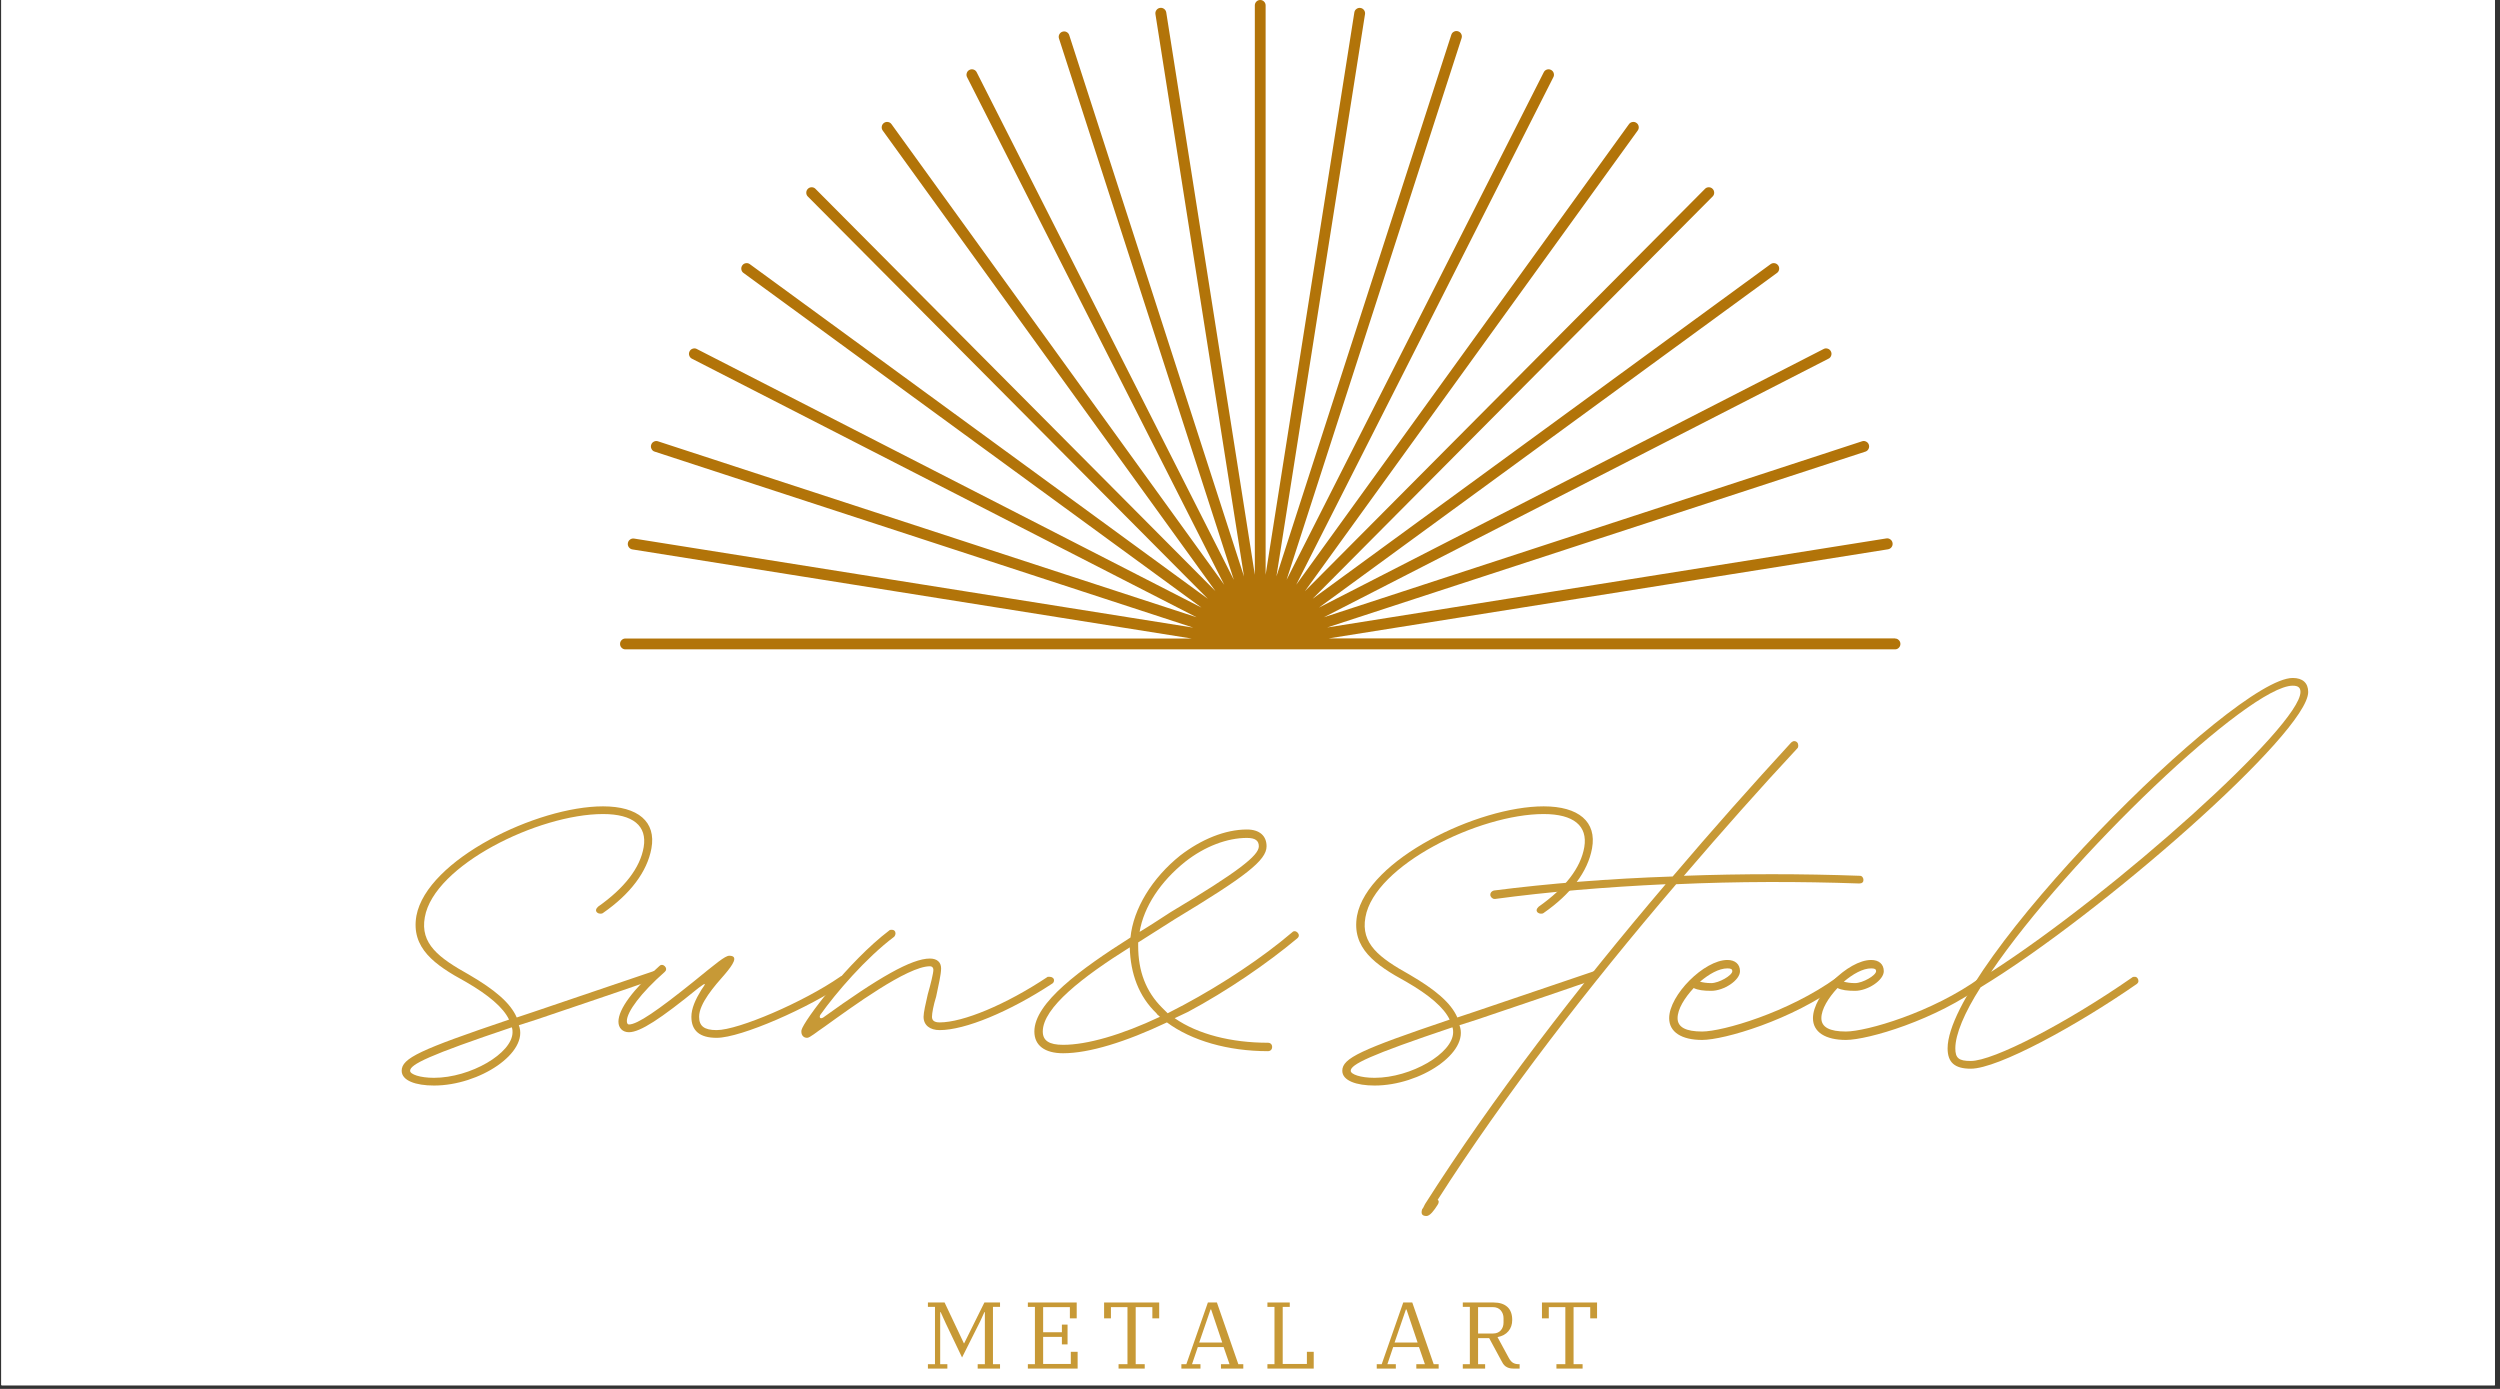 <svg xmlns="http://www.w3.org/2000/svg" xmlns:xlink="http://www.w3.org/1999/xlink" width="450" zoomAndPan="magnify" viewBox="0 0 337.5 187.5" height="250" preserveAspectRatio="xMidYMid meet" version="1.0"><rect x="0" y="0" width="337.5" height="187.5" fill="#333333" stroke="none"/><defs><g/><clipPath id="929d54259c"><path d="M 0.199 0 L 336.801 0 L 336.801 187 L 0.199 187 Z M 0.199 0 " clip-rule="nonzero"/></clipPath><clipPath id="74ecbf70ad"><path d="M 83.609 0 L 256.652 0 L 256.652 87.645 L 83.609 87.645 Z M 83.609 0 " clip-rule="nonzero"/></clipPath></defs><g clip-path="url(#929d54259c)"><path fill="#ffffff" d="M 0.199 0 L 337.301 0 L 337.301 194.02 L 0.199 194.02 Z M 0.199 0 " fill-opacity="1" fill-rule="nonzero"/><path fill="#ffffff" d="M 0.199 0 L 337.301 0 L 337.301 187.277 L 0.199 187.277 Z M 0.199 0 " fill-opacity="1" fill-rule="nonzero"/><path fill="#ffffff" d="M 0.199 0 L 337.301 0 L 337.301 187.277 L 0.199 187.277 Z M 0.199 0 " fill-opacity="1" fill-rule="nonzero"/></g><g clip-path="url(#74ecbf70ad)"><path fill="#b27409" d="M 255.824 86.18 L 179.395 86.18 L 254.879 74.156 C 255.082 74.121 255.242 74.023 255.363 73.859 C 255.484 73.691 255.527 73.508 255.496 73.305 C 255.465 73.102 255.363 72.941 255.199 72.82 C 255.035 72.699 254.852 72.656 254.652 72.688 L 179.168 84.711 L 251.855 60.961 C 252.039 60.891 252.172 60.77 252.258 60.59 C 252.344 60.414 252.355 60.23 252.297 60.043 C 252.234 59.855 252.117 59.715 251.945 59.625 C 251.77 59.531 251.59 59.512 251.402 59.566 L 178.719 83.332 L 246.812 48.441 C 247.008 48.355 247.137 48.215 247.207 48.016 C 247.277 47.816 247.266 47.625 247.172 47.438 C 247.074 47.25 246.93 47.125 246.727 47.066 C 246.527 47.004 246.336 47.027 246.156 47.133 L 178.059 82.027 L 239.887 36.852 C 240.051 36.734 240.148 36.574 240.18 36.371 C 240.211 36.172 240.168 35.988 240.051 35.824 C 239.93 35.66 239.773 35.562 239.574 35.531 C 239.375 35.5 239.191 35.543 239.027 35.664 L 177.199 80.84 L 231.238 26.492 C 231.363 26.348 231.422 26.18 231.414 25.988 C 231.406 25.797 231.336 25.633 231.203 25.496 C 231.066 25.359 230.906 25.289 230.715 25.281 C 230.523 25.273 230.355 25.332 230.211 25.457 L 176.168 79.805 L 221.09 17.625 C 221.211 17.461 221.254 17.277 221.223 17.078 C 221.191 16.879 221.094 16.719 220.93 16.598 C 220.766 16.48 220.586 16.434 220.387 16.469 C 220.188 16.5 220.027 16.598 219.91 16.762 L 174.988 78.941 L 209.684 10.457 C 209.789 10.277 209.812 10.086 209.754 9.883 C 209.695 9.68 209.57 9.531 209.387 9.438 C 209.199 9.34 209.008 9.328 208.809 9.398 C 208.613 9.469 208.473 9.602 208.387 9.797 L 173.688 78.277 L 197.305 5.18 C 197.375 4.984 197.367 4.793 197.277 4.605 C 197.188 4.418 197.043 4.293 196.848 4.227 C 196.648 4.164 196.461 4.18 196.277 4.277 C 196.094 4.375 195.977 4.523 195.918 4.723 L 172.316 77.82 L 184.277 1.91 C 184.305 1.711 184.262 1.531 184.145 1.367 C 184.027 1.203 183.867 1.105 183.668 1.074 C 183.473 1.043 183.289 1.086 183.129 1.203 C 182.965 1.32 182.867 1.48 182.836 1.68 L 170.859 77.594 L 170.859 0.734 C 170.859 0.531 170.789 0.359 170.645 0.215 C 170.504 0.07 170.332 0 170.129 0 C 169.93 0 169.758 0.07 169.613 0.215 C 169.473 0.359 169.402 0.531 169.402 0.734 L 169.402 77.594 L 157.445 1.684 C 157.41 1.48 157.312 1.32 157.148 1.199 C 156.984 1.078 156.801 1.035 156.602 1.066 C 156.398 1.098 156.238 1.195 156.117 1.363 C 155.996 1.527 155.953 1.711 155.984 1.914 L 167.941 77.824 L 144.34 4.723 C 144.273 4.539 144.152 4.402 143.977 4.316 C 143.801 4.23 143.617 4.219 143.43 4.281 C 143.246 4.34 143.105 4.457 143.012 4.633 C 142.922 4.805 142.902 4.988 142.957 5.18 L 166.57 78.277 L 131.875 9.797 C 131.789 9.602 131.648 9.469 131.453 9.398 C 131.254 9.328 131.062 9.34 130.875 9.438 C 130.688 9.531 130.566 9.68 130.508 9.883 C 130.449 10.086 130.469 10.277 130.574 10.457 L 165.273 78.941 L 120.352 16.762 C 120.234 16.598 120.074 16.5 119.875 16.469 C 119.676 16.438 119.492 16.48 119.332 16.598 C 119.168 16.719 119.07 16.879 119.039 17.078 C 119.008 17.277 119.051 17.461 119.168 17.625 L 164.09 79.805 L 110.051 25.457 C 109.906 25.332 109.738 25.273 109.547 25.281 C 109.355 25.289 109.195 25.359 109.059 25.496 C 108.926 25.633 108.852 25.797 108.848 25.988 C 108.84 26.18 108.898 26.348 109.02 26.492 L 163.062 80.84 L 101.23 35.664 C 101.07 35.543 100.887 35.5 100.688 35.531 C 100.488 35.562 100.328 35.66 100.211 35.824 C 100.094 35.992 100.051 36.172 100.082 36.371 C 100.113 36.574 100.211 36.734 100.375 36.852 L 162.203 82.027 L 94.105 47.133 C 93.926 47.027 93.734 47.004 93.535 47.066 C 93.332 47.125 93.184 47.25 93.09 47.438 C 92.996 47.625 92.984 47.816 93.055 48.016 C 93.125 48.215 93.254 48.355 93.445 48.441 L 161.543 83.332 L 88.855 59.586 C 88.66 59.512 88.473 59.523 88.285 59.613 C 88.098 59.703 87.973 59.848 87.91 60.047 C 87.844 60.242 87.863 60.434 87.961 60.617 C 88.055 60.801 88.203 60.922 88.402 60.977 L 161.09 84.73 L 85.605 72.707 C 85.406 72.676 85.223 72.719 85.059 72.84 C 84.891 72.961 84.793 73.121 84.762 73.324 C 84.73 73.527 84.773 73.711 84.895 73.875 C 85.016 74.043 85.176 74.141 85.375 74.172 L 160.859 86.199 L 84.434 86.199 C 84.234 86.199 84.062 86.27 83.918 86.414 C 83.777 86.555 83.707 86.73 83.707 86.93 C 83.707 87.133 83.777 87.305 83.918 87.449 C 84.062 87.594 84.234 87.664 84.434 87.664 L 255.824 87.664 C 256.027 87.664 256.199 87.594 256.34 87.449 C 256.484 87.305 256.555 87.133 256.555 86.93 C 256.555 86.73 256.484 86.555 256.34 86.414 C 256.199 86.27 256.027 86.199 255.824 86.199 Z M 255.824 86.18 " fill-opacity="1" fill-rule="nonzero"/></g><g fill="#c79936" fill-opacity="1"><g transform="translate(51.387, 140.107)"><g><path d="M 7.199 6.441 C 13.352 6.441 20.078 1.988 18.656 -1.703 L 21.023 -2.461 C 25.477 -3.977 30.871 -5.777 37.125 -7.953 C 37.406 -8.051 37.504 -8.238 37.504 -8.43 C 37.504 -8.809 37.312 -8.996 37.027 -8.996 C 36.934 -8.996 36.84 -8.996 36.84 -8.996 L 20.645 -3.504 L 18.371 -2.746 C 17.52 -4.734 15.344 -6.535 11.934 -8.523 C 7.859 -10.797 5.305 -12.691 5.965 -16.289 C 7.199 -23.297 21.309 -30.211 30.02 -30.211 C 34.094 -30.211 35.988 -28.602 35.512 -25.758 C 35.039 -22.918 32.863 -20.172 29.359 -17.711 C 29.262 -17.613 29.074 -17.426 29.074 -17.234 C 29.074 -16.953 29.359 -16.762 29.641 -16.762 C 29.738 -16.762 29.926 -16.762 30.02 -16.855 C 33.715 -19.414 35.988 -22.445 36.555 -25.57 C 37.219 -29.168 34.754 -31.25 30.02 -31.25 C 21.117 -31.25 6.25 -24.055 4.828 -16.477 C 4.07 -12.121 7.293 -9.848 11.461 -7.578 C 14.586 -5.777 16.574 -4.07 17.332 -2.461 C 5.305 1.609 2.84 2.746 2.84 4.449 C 2.84 5.777 4.734 6.441 7.199 6.441 Z M 7.199 5.398 C 5.305 5.398 3.977 4.926 3.977 4.449 C 3.977 3.598 6.441 2.367 17.711 -1.422 C 17.805 -1.137 17.805 -0.945 17.805 -0.758 C 17.805 2.082 12.121 5.398 7.199 5.398 Z M 7.199 5.398 "/></g></g></g><g fill="#c79936" fill-opacity="1"><g transform="translate(85.571, 140.107)"><g><path d="M 11.176 0 C 14.488 0 23.676 -4.07 28.504 -7.387 C 28.602 -7.48 28.695 -7.578 28.695 -7.766 C 28.695 -8.051 28.504 -8.332 28.223 -8.332 C 28.031 -8.332 27.938 -8.332 27.844 -8.238 C 22.918 -4.828 14.109 -1.043 11.176 -1.043 C 9.469 -1.043 8.809 -1.609 8.809 -2.84 C 8.809 -4.641 10.891 -7.008 12.312 -8.617 C 13.352 -9.848 14.207 -11.082 12.879 -11.082 C 12.312 -11.082 11.082 -10.039 8.051 -7.578 C 3.219 -3.695 0.473 -1.801 -0.664 -1.801 C -0.852 -1.801 -0.945 -1.988 -0.945 -2.273 C -0.945 -3.504 0.945 -6.062 4.168 -8.902 C 4.262 -8.996 4.355 -9.09 4.355 -9.281 C 4.355 -9.566 4.07 -9.848 3.789 -9.848 C 3.598 -9.848 3.504 -9.754 3.41 -9.66 C -0.094 -6.535 -2.082 -3.883 -2.082 -2.18 C -2.082 -1.324 -1.516 -0.758 -0.664 -0.758 C 0.852 -0.758 3.598 -2.559 8.711 -6.723 C 9.848 -7.578 9.754 -7.387 9.09 -6.441 C 8.332 -5.207 7.766 -3.977 7.766 -2.84 C 7.766 -0.945 8.902 0 11.176 0 Z M 11.176 0 "/></g></g></g><g fill="#c79936" fill-opacity="1"><g transform="translate(111.611, 140.107)"><g><path d="M -2.652 0 C -2.273 0 -1.422 -0.758 -0.285 -1.516 C 3.41 -4.168 10.891 -9.66 13.922 -9.66 C 14.301 -9.66 14.395 -9.375 14.395 -9.188 C 14.395 -8.711 14.016 -7.199 13.637 -5.871 C 13.352 -4.641 13.07 -3.41 13.07 -2.84 C 13.07 -1.703 13.922 -1.043 15.246 -1.043 C 18.656 -1.043 24.621 -3.504 30.398 -7.293 C 30.59 -7.387 30.684 -7.578 30.684 -7.766 C 30.684 -8.051 30.398 -8.238 30.117 -8.238 L 29.832 -8.238 C 24.148 -4.449 18.371 -2.082 15.246 -2.082 C 14.488 -2.082 14.207 -2.367 14.207 -2.84 C 14.207 -3.316 14.395 -4.355 14.773 -5.586 C 15.059 -7.008 15.438 -8.523 15.438 -9.375 C 15.438 -10.227 14.867 -10.703 13.922 -10.703 C 11.461 -10.703 7.008 -8.145 -0.473 -2.746 C -0.945 -2.461 -1.043 -2.84 -0.852 -3.125 C 1.23 -6.062 5.305 -10.797 9.09 -13.637 C 9.188 -13.73 9.281 -13.922 9.281 -14.109 C 9.281 -14.395 9.09 -14.586 8.809 -14.586 C 8.617 -14.586 8.523 -14.586 8.43 -14.488 C 2.938 -10.324 -3.125 -2.273 -3.41 -1.043 C -3.504 -0.473 -3.219 0 -2.652 0 Z M -2.652 0 "/></g></g></g><g fill="#c79936" fill-opacity="1"><g transform="translate(139.545, 140.107)"><g><path d="M 3.977 2.082 C 7.48 2.082 12.406 0.566 17.992 -2.082 C 21.309 0.379 26.234 1.801 31.629 1.801 C 32.008 1.801 32.199 1.516 32.199 1.23 C 32.199 0.945 32.008 0.664 31.629 0.664 C 26.707 0.664 22.16 -0.473 19.035 -2.652 L 20.836 -3.504 C 26.137 -6.344 31.535 -10.039 35.609 -13.449 C 35.703 -13.543 35.797 -13.637 35.797 -13.828 C 35.797 -14.109 35.512 -14.395 35.23 -14.395 C 35.039 -14.395 34.945 -14.301 34.852 -14.207 C 30.969 -10.891 25.57 -7.293 20.266 -4.449 C 19.508 -4.07 18.848 -3.695 18.09 -3.316 L 17.332 -4.07 C 15.152 -6.25 14.109 -8.996 14.109 -12.406 C 14.109 -12.594 14.109 -12.785 14.109 -12.879 L 19.035 -16.004 C 28.602 -21.781 31.441 -23.961 31.441 -25.855 C 31.441 -27.273 30.496 -28.125 28.789 -28.125 C 25.855 -28.125 22.633 -26.801 19.793 -24.621 C 16.004 -21.594 13.449 -17.426 13.07 -13.543 C 6.344 -9.281 0.094 -4.734 0.094 -0.852 C 0.094 1.043 1.516 2.082 3.977 2.082 Z M 14.301 -14.301 C 14.867 -17.711 17.141 -21.117 20.457 -23.77 C 23.105 -25.855 26.137 -26.988 28.789 -26.988 C 29.926 -26.988 30.398 -26.613 30.398 -25.855 C 30.398 -24.621 27.652 -22.445 18.469 -16.953 C 17.141 -16.098 15.719 -15.152 14.301 -14.301 Z M 3.977 0.945 C 2.082 0.945 1.23 0.379 1.23 -0.852 C 1.23 -4.07 6.629 -8.238 12.973 -12.215 C 13.07 -8.617 14.207 -5.586 16.574 -3.316 C 16.668 -3.125 16.855 -3.031 17.047 -2.84 C 11.836 -0.379 7.199 0.945 3.977 0.945 Z M 3.977 0.945 "/></g></g></g><g fill="#c79936" fill-opacity="1"><g transform="translate(178.369, 140.107)"><g><path d="M 7.199 6.441 C 13.352 6.441 20.078 1.988 18.656 -1.703 L 21.023 -2.461 C 25.477 -3.977 30.871 -5.777 37.125 -7.953 C 37.406 -8.051 37.504 -8.238 37.504 -8.43 C 37.504 -8.809 37.312 -8.996 37.027 -8.996 C 36.934 -8.996 36.84 -8.996 36.84 -8.996 L 20.645 -3.504 L 18.371 -2.746 C 17.52 -4.734 15.344 -6.535 11.934 -8.523 C 7.859 -10.797 5.305 -12.691 5.965 -16.289 C 7.199 -23.297 21.309 -30.211 30.02 -30.211 C 34.094 -30.211 35.988 -28.602 35.512 -25.758 C 35.039 -22.918 32.863 -20.172 29.359 -17.711 C 29.262 -17.613 29.074 -17.426 29.074 -17.234 C 29.074 -16.953 29.359 -16.762 29.641 -16.762 C 29.738 -16.762 29.926 -16.762 30.02 -16.855 C 33.715 -19.414 35.988 -22.445 36.555 -25.57 C 37.219 -29.168 34.754 -31.25 30.02 -31.25 C 21.117 -31.25 6.25 -24.055 4.828 -16.477 C 4.07 -12.121 7.293 -9.848 11.461 -7.578 C 14.586 -5.777 16.574 -4.07 17.332 -2.461 C 5.305 1.609 2.84 2.746 2.84 4.449 C 2.84 5.777 4.734 6.441 7.199 6.441 Z M 7.199 5.398 C 5.305 5.398 3.977 4.926 3.977 4.449 C 3.977 3.598 6.441 2.367 17.711 -1.422 C 17.805 -1.137 17.805 -0.945 17.805 -0.758 C 17.805 2.082 12.121 5.398 7.199 5.398 Z M 7.199 5.398 "/></g></g></g><g fill="#c79936" fill-opacity="1"><g transform="translate(212.552, 140.107)"><g><path d="M -19.98 24.055 C -19.508 24.055 -18.941 23.297 -18.469 22.539 C -18.277 22.254 -18.277 21.973 -18.469 21.875 C -9.469 7.766 1.988 -7.008 13.73 -20.738 C 21.973 -21.117 30.398 -21.117 38.449 -20.836 C 38.828 -20.836 39.016 -21.023 39.016 -21.309 C 39.016 -21.594 38.828 -21.875 38.543 -21.875 C 30.684 -22.16 22.633 -22.16 14.773 -21.875 C 19.887 -27.844 25 -33.621 30.117 -39.113 C 30.211 -39.207 30.211 -39.395 30.211 -39.492 C 30.211 -39.773 30.02 -40.059 29.641 -40.059 C 29.547 -40.059 29.359 -39.965 29.262 -39.871 C 23.961 -34.094 18.562 -28.031 13.258 -21.781 C 4.734 -21.496 -3.504 -20.836 -10.891 -19.887 C -11.176 -19.793 -11.363 -19.602 -11.363 -19.32 C -11.363 -19.035 -11.082 -18.75 -10.797 -18.75 L -10.703 -18.75 C -3.695 -19.699 4.168 -20.359 12.312 -20.738 C 0.379 -6.723 -11.082 8.145 -20.172 22.445 C -20.266 22.633 -20.359 22.824 -20.457 23.012 L -20.551 23.105 C -20.738 23.676 -20.645 24.055 -19.98 24.055 Z M -19.98 24.055 "/></g></g></g><g fill="#c79936" fill-opacity="1"><g transform="translate(226.661, 140.107)"><g><path d="M 3.125 0.285 C 6.062 0.285 15.246 -2.367 21.875 -7.293 C 22.066 -7.387 22.16 -7.578 22.16 -7.766 C 22.16 -8.051 21.875 -8.238 21.594 -8.238 C 21.496 -8.238 21.402 -8.238 21.309 -8.145 C 14.773 -3.41 5.871 -0.852 3.125 -0.852 C 0.945 -0.852 -0.188 -1.422 -0.188 -2.652 C -0.188 -3.883 0.758 -5.398 1.988 -6.723 C 2.559 -6.441 3.316 -6.344 4.355 -6.344 C 6.062 -6.344 8.238 -7.766 8.238 -8.996 C 8.238 -9.945 7.578 -10.512 6.535 -10.512 C 3.41 -10.512 -1.324 -5.777 -1.324 -2.652 C -1.324 -0.758 0.379 0.285 3.125 0.285 Z M 4.355 -7.387 C 3.695 -7.387 3.219 -7.48 2.84 -7.578 C 4.07 -8.617 5.398 -9.375 6.535 -9.375 C 7.008 -9.375 7.199 -9.281 7.199 -8.996 C 7.199 -8.43 5.398 -7.387 4.355 -7.387 Z M 4.355 -7.387 "/></g></g></g><g fill="#c79936" fill-opacity="1"><g transform="translate(246.073, 140.107)"><g><path d="M 3.125 0.285 C 6.062 0.285 15.246 -2.367 21.875 -7.293 C 22.066 -7.387 22.16 -7.578 22.16 -7.766 C 22.16 -8.051 21.875 -8.238 21.594 -8.238 C 21.496 -8.238 21.402 -8.238 21.309 -8.145 C 14.773 -3.41 5.871 -0.852 3.125 -0.852 C 0.945 -0.852 -0.188 -1.422 -0.188 -2.652 C -0.188 -3.883 0.758 -5.398 1.988 -6.723 C 2.559 -6.441 3.316 -6.344 4.355 -6.344 C 6.062 -6.344 8.238 -7.766 8.238 -8.996 C 8.238 -9.945 7.578 -10.512 6.535 -10.512 C 3.41 -10.512 -1.324 -5.777 -1.324 -2.652 C -1.324 -0.758 0.379 0.285 3.125 0.285 Z M 4.355 -7.387 C 3.695 -7.387 3.219 -7.48 2.84 -7.578 C 4.07 -8.617 5.398 -9.375 6.535 -9.375 C 7.008 -9.375 7.199 -9.281 7.199 -8.996 C 7.199 -8.43 5.398 -7.387 4.355 -7.387 Z M 4.355 -7.387 "/></g></g></g><g fill="#c79936" fill-opacity="1"><g transform="translate(265.485, 140.107)"><g><path d="M 0.566 4.168 C 4.262 4.168 14.965 -1.703 23.012 -7.293 C 23.105 -7.387 23.203 -7.48 23.203 -7.672 C 23.203 -7.953 23.012 -8.238 22.73 -8.238 C 22.539 -8.238 22.445 -8.238 22.352 -8.145 C 13.352 -1.895 3.598 3.125 0.566 3.125 C -1.043 3.125 -1.516 2.746 -1.516 1.422 C -1.516 -0.473 -0.285 -3.41 1.895 -6.82 C 17.992 -16.574 46.121 -41.195 46.121 -46.688 C 46.121 -47.918 45.363 -48.582 44.035 -48.582 C 36.082 -48.582 -2.559 -9.754 -2.559 1.422 C -2.559 3.316 -1.609 4.168 0.566 4.168 Z M 3.316 -8.902 C 13.73 -24.242 38.164 -47.539 44.035 -47.539 C 44.793 -47.539 45.078 -47.258 45.078 -46.688 C 45.078 -42.145 20.078 -19.699 3.316 -8.902 Z M 3.316 -8.902 "/></g></g></g><g fill="#c79936" fill-opacity="1"><g transform="translate(124.566, 184.759)"><g><path d="M 0.703 -0.594 L 1.656 -0.594 L 1.656 -8.328 L 0.703 -8.328 L 0.703 -8.922 L 2.953 -8.922 L 5.562 -3.406 L 5.594 -3.406 L 8.328 -8.922 L 10.438 -8.922 L 10.438 -8.328 L 9.484 -8.328 L 9.484 -0.594 L 10.438 -0.594 L 10.438 0 L 7.422 0 L 7.422 -0.594 L 8.391 -0.594 L 8.391 -7.625 L 8.328 -7.625 L 7.766 -6.391 L 5.312 -1.5 L 3.125 -6.078 L 2.422 -7.625 L 2.359 -7.625 L 2.359 -0.594 L 3.328 -0.594 L 3.328 0 L 0.703 0 Z M 0.703 -0.594 "/></g></g></g><g fill="#c79936" fill-opacity="1"><g transform="translate(138.058, 184.759)"><g><path d="M 0.703 -0.594 L 1.656 -0.594 L 1.656 -8.328 L 0.703 -8.328 L 0.703 -8.922 L 7.297 -8.922 L 7.297 -6.781 L 6.375 -6.781 L 6.375 -8.297 L 2.766 -8.297 L 2.766 -4.906 L 5.297 -4.906 L 5.297 -5.938 L 6.062 -5.938 L 6.062 -3.266 L 5.297 -3.266 L 5.297 -4.281 L 2.766 -4.281 L 2.766 -0.625 L 6.5 -0.625 L 6.5 -2.266 L 7.422 -2.266 L 7.422 0 L 0.703 0 Z M 0.703 -0.594 "/></g></g></g><g fill="#c79936" fill-opacity="1"><g transform="translate(148.6, 184.759)"><g><path d="M 2.406 -0.594 L 3.609 -0.594 L 3.609 -8.297 L 1.375 -8.297 L 1.375 -6.781 L 0.453 -6.781 L 0.453 -8.922 L 7.891 -8.922 L 7.891 -6.781 L 6.969 -6.781 L 6.969 -8.297 L 4.719 -8.297 L 4.719 -0.594 L 5.938 -0.594 L 5.938 0 L 2.406 0 Z M 2.406 -0.594 "/></g></g></g><g fill="#c79936" fill-opacity="1"><g transform="translate(159.283, 184.759)"><g><path d="M 0.203 -0.594 L 0.875 -0.594 L 3.781 -8.922 L 5 -8.922 L 7.891 -0.594 L 8.562 -0.594 L 8.562 0 L 5.547 0 L 5.547 -0.594 L 6.703 -0.594 L 5.906 -2.906 L 2.422 -2.906 L 1.641 -0.594 L 2.781 -0.594 L 2.781 0 L 0.203 0 Z M 2.609 -3.516 L 5.719 -3.516 L 4.219 -7.984 L 4.141 -7.984 Z M 2.609 -3.516 "/></g></g></g><g fill="#c79936" fill-opacity="1"><g transform="translate(170.399, 184.759)"><g><path d="M 0.703 -0.594 L 1.656 -0.594 L 1.656 -8.328 L 0.703 -8.328 L 0.703 -8.922 L 3.719 -8.922 L 3.719 -8.328 L 2.766 -8.328 L 2.766 -0.625 L 6.031 -0.625 L 6.031 -2.266 L 6.953 -2.266 L 6.953 0 L 0.703 0 Z M 0.703 -0.594 "/></g></g></g><g fill="#c79936" fill-opacity="1"><g transform="translate(180.341, 184.759)"><g/></g></g><g fill="#c79936" fill-opacity="1"><g transform="translate(185.657, 184.759)"><g><path d="M 0.203 -0.594 L 0.875 -0.594 L 3.781 -8.922 L 5 -8.922 L 7.891 -0.594 L 8.562 -0.594 L 8.562 0 L 5.547 0 L 5.547 -0.594 L 6.703 -0.594 L 5.906 -2.906 L 2.422 -2.906 L 1.641 -0.594 L 2.781 -0.594 L 2.781 0 L 0.203 0 Z M 2.609 -3.516 L 5.719 -3.516 L 4.219 -7.984 L 4.141 -7.984 Z M 2.609 -3.516 "/></g></g></g><g fill="#c79936" fill-opacity="1"><g transform="translate(196.774, 184.759)"><g><path d="M 0.703 -0.594 L 1.656 -0.594 L 1.656 -8.328 L 0.703 -8.328 L 0.703 -8.922 L 4.875 -8.922 C 5.664 -8.922 6.281 -8.723 6.719 -8.328 C 7.156 -7.93 7.375 -7.344 7.375 -6.562 C 7.375 -5.957 7.203 -5.453 6.859 -5.047 C 6.523 -4.641 6.035 -4.375 5.391 -4.25 L 6.891 -1.484 C 7.055 -1.172 7.242 -0.941 7.453 -0.797 C 7.672 -0.66 7.938 -0.594 8.25 -0.594 L 8.375 -0.594 L 8.375 0 L 7.547 0 C 7.305 0 7.102 -0.023 6.938 -0.078 C 6.77 -0.129 6.617 -0.203 6.484 -0.297 C 6.359 -0.391 6.242 -0.508 6.141 -0.656 C 6.047 -0.801 5.953 -0.969 5.859 -1.156 L 4.266 -4.109 L 2.766 -4.109 L 2.766 -0.594 L 3.719 -0.594 L 3.719 0 L 0.703 0 Z M 2.766 -4.734 L 4.766 -4.734 C 5.223 -4.734 5.578 -4.875 5.828 -5.156 C 6.078 -5.438 6.203 -5.789 6.203 -6.219 L 6.203 -6.797 C 6.203 -7.211 6.078 -7.566 5.828 -7.859 C 5.578 -8.148 5.223 -8.297 4.766 -8.297 L 2.766 -8.297 Z M 2.766 -4.734 "/></g></g></g><g fill="#c79936" fill-opacity="1"><g transform="translate(207.712, 184.759)"><g><path d="M 2.406 -0.594 L 3.609 -0.594 L 3.609 -8.297 L 1.375 -8.297 L 1.375 -6.781 L 0.453 -6.781 L 0.453 -8.922 L 7.891 -8.922 L 7.891 -6.781 L 6.969 -6.781 L 6.969 -8.297 L 4.719 -8.297 L 4.719 -0.594 L 5.938 -0.594 L 5.938 0 L 2.406 0 Z M 2.406 -0.594 "/></g></g></g></svg>